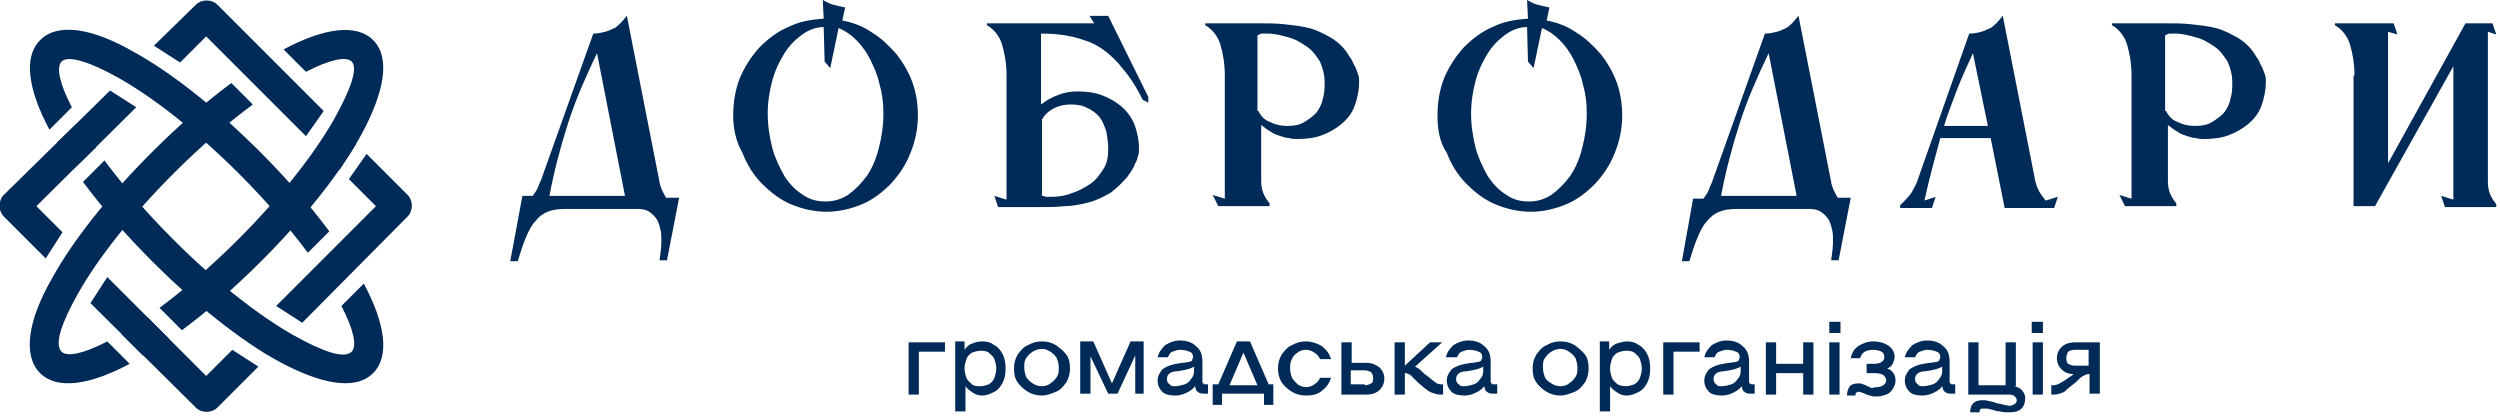 <svg width="268" height="45" viewBox="0 0 268 45" fill="none" xmlns="http://www.w3.org/2000/svg">
<g clip-path="url(#clip0_140_11487)">
<path d="M35.8 13L38.2 15.4L36.4 18.2L34 15.8L35.8 13ZM16.5 4.9L21 0.5C21.6 -0.1 22.7 -0.1 23.3 0.5L34.7 11.9L32.8 14.6L22.1 3.9L19.3 6.7L16.5 4.9ZM4.9 27.7L0.4 23.2C-0.2 22.6 -0.2 21.5 0.4 20.9L11.8 9.7L14.6 11.5L3.9 22.1L6.7 24.9L4.9 27.7ZM29.6 32.8L40.3 22.1L37.4 19.2L39.3 16.5L43.7 20.9C44.3 21.5 44.3 22.6 43.7 23.2L32.4 34.6L29.6 32.8ZM22.1 40.3L24.9 37.5L27.7 39.3L23.3 43.7C22.7 44.3 21.6 44.3 21 43.7L9.7 32.5L11.5 29.7L22.1 40.3Z" fill="#002A57"/>
<path d="M7.9 18.1C7.2 17.1 6.6 16.2 6.1 15.3L8.5 13C9 13.9 9.6 14.8 10.3 15.8L7.9 18.1ZM39 30.4C41.3 34.7 41.8 38.2 40 40C38.1 41.9 34.4 41.2 29.8 38.7C25.8 36.5 21 32.7 16.3 28C13.4 25.1 10.9 22.2 8.9 19.5L11.2 17.2C13.2 19.9 15.7 22.8 18.6 25.7C23.1 30.2 27.7 33.8 31.4 35.9C34.6 37.7 36.9 38.5 37.7 37.7C38.3 37.1 37.9 35.3 36.6 32.8L39 30.4ZM4.3 4.3C6.2 2.4 9.9 3 14.4 5.6C18.4 7.8 23.2 11.6 27.9 16.3C30.8 19.2 33.3 22.1 35.3 24.8L33 27.1C31 24.4 28.5 21.5 25.6 18.6C21.1 14.1 16.5 10.5 12.8 8.4C9.6 6.6 7.3 5.9 6.6 6.6C6 7.2 6.4 9 7.7 11.5L5.3 13.9C3 9.6 2.5 6.1 4.3 4.3Z" fill="#002A57"/>
<path d="M13.9 39C9.6 41.3 6.1 41.8 4.3 40C2.4 38.1 3 34.3 5.6 29.8C7.8 25.8 11.6 21 16.3 16.3C19.2 13.4 22.1 10.9 24.8 8.9L27.1 11.2C24.4 13.2 21.5 15.7 18.6 18.6C14.1 23.1 10.5 27.7 8.4 31.4C6.6 34.6 5.8 36.9 6.6 37.7C7.2 38.3 9 37.9 11.5 36.6L13.9 39ZM18.1 36.3C17.1 37 16.2 37.6 15.3 38.1L13 35.8C13.9 35.3 14.8 34.7 15.8 34L18.1 36.3ZM37.7 6.6C37.1 6 35.3 6.4 32.8 7.7L30.4 5.3C34.7 3 38.2 2.5 40 4.3C41.9 6.2 41.2 9.9 38.7 14.5C36.5 18.5 32.7 23.3 28 28C25.1 30.9 22.2 33.4 19.5 35.4L17.1 33C19.8 31 22.7 28.5 25.6 25.6C30.1 21.1 33.7 16.5 35.8 12.8C37.6 9.6 38.4 7.3 37.7 6.6Z" fill="#002A57"/>
<path d="M252.4 8.1C252.4 6.8 252.2 5.7 251.9 4.7C251.6 3.8 251 3.1 250.3 2.7V2.5H256.6L257 3.7L256 3.4V17.5L264.3 2.5H267.2L267.6 3.7L266.7 3.4V19.4C266.7 19.6 266.7 20 266.8 20.4C266.9 20.8 267.1 21.3 267.6 21.9V22.2H262.1L261.7 21L263 21.4V7.1L254.6 22.1H252.3V8.1H252.4ZM232.2 11.9C232.5 12.5 232.9 12.9 233.5 13.1C234.1 13.4 234.7 13.5 235.3 13.5C236 13.5 236.6 13.4 237.1 13.1C237.6 12.8 238 12.5 238.4 12.1C238.7 11.7 239 11.2 239.1 10.6C239.3 10 239.3 9.4 239.3 8.8C239.3 8 239.1 7.3 238.8 6.6C238.4 6 238 5.4 237.4 5C236.8 4.6 236.2 4.2 235.4 4C234.7 3.8 233.9 3.6 233.2 3.6C233 3.6 232.8 3.6 232.6 3.6C232.4 3.6 232.3 3.7 232.1 3.8V11.9H232.2ZM227.2 20.9L228.5 21.3V8.1C228.5 6.8 228.3 5.7 228 4.7C227.7 3.8 227.1 3.1 226.4 2.7V2.5H232.2C233.1 2.5 234 2.5 234.9 2.6C235.8 2.7 236.7 2.8 237.5 3C238.3 3.2 239.1 3.6 239.8 4C240.5 4.4 241.2 5 241.7 5.8C241.8 6 241.9 6.1 242.1 6.4C242.2 6.6 242.3 6.9 242.5 7.2C242.6 7.5 242.7 7.7 242.8 8C242.9 8.3 242.9 8.5 242.9 8.7C242.9 9.7 242.7 10.6 242.4 11.4C242.1 12.2 241.6 12.8 241 13.3C240.4 13.8 239.7 14.2 238.9 14.5C238.1 14.8 237.2 14.9 236.3 14.9C236 14.9 235.7 14.9 235.4 14.8C235.1 14.8 234.8 14.7 234.5 14.6C234.2 14.5 233.8 14.4 233.4 14.1C233 13.9 232.7 13.6 232.4 13.4V19.3C232.4 19.5 232.4 19.9 232.5 20.3C232.6 20.7 232.8 21.2 233.3 21.8V22.1H227.8L227.2 20.9ZM211.5 5.7C210.9 7 210.3 8.3 209.8 9.6C209.3 10.9 208.8 12.2 208.4 13.5H213.1L211.5 5.7ZM211.1 3.6C211.6 3.6 212.1 3.5 212.4 3.4C212.8 3.3 213.1 3.1 213.4 3C213.7 2.8 213.9 2.6 214.1 2.4C214.3 2.2 214.5 1.9 214.7 1.7L218.2 19.5C218.3 19.7 218.3 20 218.5 20.3C218.6 20.6 218.9 21 219.3 21.5L220.6 21.1L220.2 22.3H214.9L213.4 14.8H208C207.4 17 206.8 19.2 206.3 21.5L207.5 21.1L207.1 22.3H203.7V22C204.3 21.4 204.8 20.9 205 20.5C205.2 20.1 205.4 19.8 205.5 19.5L211.1 3.6ZM189.6 5.7C188.4 8.2 187.3 10.7 186.5 13.2C185.7 15.7 185 18.3 184.5 21H192.6L189.6 5.7ZM189.2 3.6C189.7 3.6 190.1 3.5 190.5 3.4C190.9 3.3 191.2 3.1 191.5 3C191.8 2.8 192 2.6 192.2 2.4C192.4 2.2 192.6 1.9 192.8 1.7L196.3 19.5C196.3 19.7 196.4 19.9 196.5 20.2C196.6 20.5 196.8 20.8 197 21.2H198.4L197.1 27.9H196.3C196.4 27.2 196.5 26.5 196.5 25.9C196.5 25.4 196.5 25 196.4 24.6C196.3 24.2 196.2 23.8 196 23.5C195.8 23.2 195.5 22.9 195.2 22.7C194.9 22.5 194.5 22.4 194 22.4H186.1C185.4 22.4 184.8 22.5 184.3 22.7C183.8 22.9 183.4 23.2 183 23.7C182.6 24.1 182.3 24.7 182 25.4C181.7 26.1 181.4 27 181.1 28H180.3L181.5 21.3H182.6C182.9 20.9 183.1 20.6 183.2 20.3C183.3 20 183.4 19.8 183.5 19.6L189.2 3.6ZM163.7 2.9C162.9 2.9 162.1 3.2 161.4 3.7C160.7 4.2 160 4.9 159.5 5.7C159 6.5 158.5 7.5 158.2 8.6C157.9 9.7 157.7 10.9 157.7 12.2C157.7 13.5 157.9 14.7 158.2 15.9C158.5 17 159 18 159.5 18.9C160.1 19.8 160.7 20.4 161.5 20.9C162.2 21.4 163 21.6 163.9 21.6C164.7 21.6 165.5 21.4 166.3 20.9C167 20.4 167.7 19.7 168.3 18.9C168.9 18 169.3 17.1 169.6 15.9C169.9 14.8 170.1 13.5 170.1 12.2C170.1 11.1 170 10.1 169.7 9.1C169.5 8.1 169.1 7.2 168.7 6.4C168.3 5.6 167.8 4.9 167.2 4.3C166.6 3.7 166 3.3 165.3 3L164.4 7.3L163.8 6.6L163.7 2.9ZM154.1 12.4C154.1 11 154.3 9.7 154.8 8.4C155.3 7.2 156 6.1 156.9 5.1C157.8 4.2 158.8 3.4 160 2.9C161.2 2.3 162.4 2.1 163.8 2L163.7 0C164.1 0.2 164.4 0.4 164.8 0.5C165.2 0.6 165.6 0.7 166.1 0.8L165.8 2.2C166.9 2.4 168 2.8 169 3.5C170 4.1 170.8 4.9 171.6 5.8C172.3 6.7 172.9 7.7 173.3 8.8C173.7 9.9 173.9 11.1 173.9 12.4C173.9 13.8 173.6 15.2 173.1 16.4C172.6 17.7 171.9 18.7 171 19.7C170.1 20.6 169.1 21.4 167.9 21.9C166.7 22.4 165.4 22.7 164.1 22.7C162.8 22.7 161.5 22.4 160.3 21.9C159.1 21.4 158.1 20.6 157.2 19.7C156.3 18.8 155.6 17.7 155.1 16.4C154.3 15.2 154.1 13.8 154.1 12.4ZM134.9 11.9C135.2 12.5 135.6 12.9 136.2 13.1C136.8 13.4 137.4 13.5 138 13.5C138.7 13.5 139.3 13.4 139.8 13.1C140.3 12.8 140.7 12.5 141.1 12.1C141.4 11.7 141.7 11.2 141.8 10.6C142 10 142 9.4 142 8.8C142 8 141.8 7.3 141.5 6.6C141.1 6 140.7 5.4 140.1 5C139.5 4.6 138.9 4.2 138.1 4C137.4 3.8 136.6 3.6 135.9 3.6C135.7 3.6 135.5 3.6 135.3 3.6C135.1 3.6 135 3.7 134.8 3.8V11.9H134.9ZM130 20.9L131.3 21.3V8.1C131.3 6.8 131.1 5.7 130.8 4.7C130.5 3.8 129.9 3.1 129.2 2.7V2.5H135C135.9 2.5 136.8 2.5 137.7 2.6C138.6 2.7 139.5 2.8 140.3 3C141.1 3.2 141.9 3.6 142.6 4C143.3 4.4 144 5 144.5 5.8C144.6 6 144.7 6.1 144.9 6.4C145 6.6 145.1 6.9 145.3 7.2C145.4 7.5 145.5 7.7 145.6 8C145.7 8.3 145.7 8.5 145.7 8.7C145.7 9.7 145.5 10.6 145.2 11.4C144.9 12.2 144.4 12.8 143.8 13.3C143.2 13.8 142.5 14.2 141.7 14.5C140.9 14.8 140 14.9 139.1 14.9C138.8 14.9 138.5 14.9 138.2 14.8C137.9 14.8 137.6 14.7 137.3 14.6C137 14.5 136.6 14.4 136.2 14.1C135.8 13.9 135.5 13.6 135.2 13.4V19.3C135.2 19.5 135.2 19.9 135.3 20.3C135.4 20.7 135.6 21.2 136.1 21.8V22.1H130.6L130 20.9ZM111.6 20.9C111.7 21 111.9 21 112.1 21.1C112.3 21.1 112.5 21.1 112.7 21.1C113.4 21.1 114.2 21 114.9 20.7C115.6 20.5 116.3 20.1 116.9 19.7C117.5 19.3 117.9 18.7 118.3 18.1C118.7 17.5 118.8 16.7 118.8 15.9C118.8 15.3 118.7 14.7 118.6 14.1C118.4 13.5 118.2 13 117.9 12.6C117.6 12.2 117.1 11.8 116.6 11.6C116.1 11.3 115.5 11.2 114.8 11.2C114.2 11.2 113.6 11.3 113 11.6C112.4 11.9 112 12.3 111.7 12.8V20.9H111.6ZM122.5 10.7C122.1 9.9 121.7 9.2 121.3 8.6C120.9 8 120.4 7.4 119.9 6.8C118.8 5.6 117.6 4.7 116.2 4.3C114.8 3.8 113.3 3.6 111.6 3.6V11.2C112.1 10.8 112.8 10.4 113.4 10.2C114.1 9.9 114.8 9.8 115.5 9.8C116.4 9.8 117.3 9.9 118.1 10.2C118.9 10.5 119.6 10.9 120.2 11.4C120.8 11.9 121.3 12.6 121.6 13.3C121.9 14.1 122.1 15 122.1 16C122.1 16.2 122.1 16.5 122 16.7C121.9 17 121.9 17.2 121.7 17.5C121.6 17.8 121.5 18 121.3 18.3C121.2 18.5 121 18.7 120.9 18.9C120.3 19.6 119.7 20.2 119 20.7C118.3 21.1 117.5 21.5 116.7 21.7C115.9 21.9 115 22.1 114.1 22.1C113.2 22.2 112.3 22.2 111.4 22.2H107L106.6 21L107.9 21.4V8.1C107.9 6.8 107.7 5.7 107.4 4.7C107.1 3.8 106.5 3.1 105.8 2.7V2.5H117.3L116.8 1.7H118.8L123.1 10.4V11L122.5 10.7ZM88.3 2.9C87.5 2.9 86.7 3.2 86 3.7C85.3 4.2 84.6 4.9 84.1 5.7C83.6 6.5 83.1 7.5 82.8 8.6C82.5 9.7 82.3 10.9 82.3 12.2C82.3 13.5 82.5 14.7 82.8 15.9C83.1 17 83.6 18 84.1 18.9C84.7 19.8 85.3 20.4 86.1 20.9C86.8 21.4 87.6 21.6 88.5 21.6C89.3 21.6 90.1 21.4 90.9 20.9C91.6 20.4 92.3 19.7 92.9 18.9C93.5 18 93.9 17.1 94.2 15.9C94.5 14.8 94.7 13.5 94.7 12.2C94.7 11.1 94.6 10.1 94.3 9.1C94.1 8.1 93.7 7.2 93.3 6.4C92.9 5.6 92.4 4.9 91.8 4.3C91.2 3.7 90.6 3.3 89.9 3L89 7.3L88.4 6.6L88.3 2.9ZM78.6 12.4C78.6 11 78.8 9.7 79.3 8.4C79.8 7.2 80.5 6.1 81.4 5.1C82.3 4.2 83.3 3.4 84.5 2.9C85.7 2.3 86.9 2.1 88.3 2L88.2 0C88.6 0.2 88.9 0.4 89.3 0.5C89.7 0.6 90.1 0.7 90.6 0.8L90.3 2.2C91.4 2.4 92.5 2.8 93.5 3.5C94.5 4.1 95.3 4.9 96.1 5.8C96.8 6.7 97.4 7.7 97.8 8.8C98.2 9.9 98.4 11.1 98.4 12.4C98.4 13.8 98.1 15.2 97.6 16.4C97.1 17.7 96.4 18.7 95.5 19.7C94.6 20.6 93.6 21.4 92.4 21.9C91.2 22.4 89.9 22.7 88.6 22.7C87.3 22.7 86 22.4 84.8 21.9C83.6 21.4 82.6 20.6 81.7 19.7C80.8 18.8 80.1 17.7 79.6 16.4C78.9 15.2 78.6 13.8 78.6 12.4ZM64 5.7C62.8 8.2 61.7 10.7 60.9 13.2C60.1 15.7 59.4 18.3 58.9 21H67L64 5.7ZM63.6 3.6C64.1 3.6 64.5 3.5 64.9 3.4C65.3 3.3 65.6 3.1 65.9 3C66.2 2.8 66.4 2.6 66.6 2.4C66.8 2.2 67 1.9 67.2 1.7L70.7 19.5C70.7 19.7 70.8 19.9 70.9 20.2C71 20.5 71.2 20.8 71.4 21.2H72.8L71.5 27.9H70.7C70.8 27.2 70.9 26.5 70.9 25.9C70.9 25.4 70.9 25 70.8 24.6C70.7 24.2 70.6 23.8 70.4 23.5C70.2 23.2 69.9 22.9 69.6 22.7C69.3 22.5 68.9 22.4 68.4 22.4H60.5C59.8 22.4 59.2 22.5 58.7 22.7C58.2 22.9 57.8 23.2 57.4 23.7C57 24.1 56.7 24.7 56.4 25.4C56.1 26.1 55.8 27 55.5 28H54.7L56 21H57.1C57.4 20.6 57.6 20.3 57.7 20C57.8 19.7 57.9 19.5 58 19.3L63.6 3.6Z" fill="#002A57"/>
<path d="M221.5 38.4C221.5 38.7 221.6 38.9 221.7 39C221.9 39.1 222.1 39.2 222.4 39.2H223.9V37.5H222.4C222.1 37.5 221.9 37.6 221.7 37.7C221.6 37.9 221.5 38.2 221.5 38.4ZM225 42.2H224V40.1H223.9C223.7 40.1 223.5 40.2 223.3 40.3C223.1 40.4 222.8 40.7 222.5 41C222 41.4 221.6 41.7 221.3 42C220.9 42.2 220.5 42.3 220.1 42.3H219.9V41.3H220.1C220.4 41.3 220.6 41.2 220.8 41.1C221 41 221.3 40.8 221.6 40.6C221.6 40.6 221.7 40.5 221.9 40.4C222 40.3 222.2 40.2 222.3 40.1C221.7 40.1 221.3 39.9 221 39.6C220.7 39.3 220.5 38.9 220.5 38.4C220.5 37.9 220.7 37.5 221 37.2C221.3 36.9 221.8 36.7 222.4 36.7H225.1V42.2H225ZM219 34.5V35.7H217.8V34.5H219ZM219 36.7V42.3H217.9V36.7H219ZM215.9 41.4C216.3 41.5 216.6 41.6 216.8 41.9C217 42.1 217.1 42.4 217.1 42.7C217.1 43.1 217 43.5 216.7 43.8C216.4 44.1 216 44.2 215.3 44.2C215 44.2 214.7 44.2 214.4 44.1C214.1 44.1 213.8 44 213.5 43.9C213.3 43.9 213.2 43.8 213 43.8C212.8 43.8 212.7 43.8 212.6 43.8C212.4 43.8 212.3 43.8 212.3 43.9C212.2 44 212.2 44 212.2 44.2V44.3H211.2V44.2C211.2 43.4 211.6 42.9 212.5 42.9C212.7 42.9 213 42.9 213.2 43C213.4 43 213.7 43.1 214 43.2C214.3 43.3 214.6 43.3 214.8 43.4C215 43.4 215.2 43.5 215.4 43.5C215.7 43.5 215.8 43.4 216 43.3C216.1 43.2 216.2 43.1 216.2 42.9C216.2 42.8 216.1 42.6 216 42.5C215.9 42.4 215.7 42.3 215.4 42.3H211V36.7H212.1V41.3H215V36.7H216.1V41.4H215.9ZM206.2 41.4C206.5 41.4 206.9 41.3 207.2 41.2C207.5 41.1 207.7 40.9 207.9 40.6C208.1 40.4 208.2 40.1 208.2 39.8V39.3C207.9 39.5 207.5 39.6 207 39.7L206.4 39.8C206 39.8 205.7 39.9 205.5 40.1C205.3 40.3 205.3 40.5 205.3 40.7C205.3 40.9 205.4 41.1 205.6 41.2C205.7 41.4 205.9 41.4 206.2 41.4ZM209.6 41.2V42.2H209.1C208.8 42.2 208.6 42.1 208.5 42C208.3 41.9 208.3 41.7 208.2 41.4C208 41.7 207.7 41.9 207.3 42.1C206.9 42.3 206.5 42.4 206.1 42.4C205.5 42.4 205 42.3 204.7 42C204.4 41.7 204.2 41.3 204.2 40.8C204.2 40.3 204.4 40 204.7 39.6C205.1 39.3 205.6 39.1 206.2 39L206.8 38.9C207.1 38.9 207.4 38.8 207.6 38.8C207.8 38.7 207.9 38.7 207.9 38.6C207.9 38.5 208 38.4 208 38.3C208 38 207.9 37.8 207.6 37.7C207.4 37.6 207 37.5 206.6 37.5C206.3 37.5 206.1 37.6 205.8 37.7C205.5 37.8 205.4 38.1 205.3 38.3H204.2C204.3 37.8 204.6 37.4 205 37C205.5 36.7 206 36.5 206.6 36.5C207.3 36.5 207.9 36.7 208.3 37.1C208.8 37.5 209 38 209 38.8V40.9C209 41 209 41.1 209.1 41.1C209.2 41.2 209.2 41.2 209.3 41.2H209.6ZM201.3 41.5C201.5 41.5 201.7 41.4 201.9 41.3C202.1 41.1 202.2 41 202.2 40.8C202.2 40.6 202.1 40.4 201.9 40.2C201.7 40.1 201.4 40 201 40H200.1V39H200.9C201.3 39 201.6 38.9 201.7 38.8C201.9 38.7 202 38.5 202 38.3C202 38 201.9 37.8 201.7 37.7C201.5 37.6 201.2 37.5 200.8 37.5C200.4 37.5 200.1 37.6 199.9 37.7C199.7 37.8 199.5 38.1 199.4 38.4H198.4C198.5 37.8 198.8 37.4 199.2 37.1C199.7 36.8 200.2 36.6 200.8 36.6C201.5 36.6 202.1 36.8 202.5 37.1C202.9 37.4 203.1 37.8 203.1 38.3C203.1 38.5 203 38.8 202.9 39C202.8 39.2 202.6 39.4 202.3 39.5C202.9 39.7 203.2 40.2 203.2 40.8C203.2 41.1 203.1 41.4 202.9 41.7C202.7 42 202.5 42.2 202.2 42.3C201.9 42.4 201.6 42.5 201.2 42.5C200.9 42.5 200.7 42.5 200.5 42.4C200.3 42.4 200.1 42.3 199.9 42.2C199.6 42.1 199.4 42 199.3 42C199.2 42 199.1 42 199 42.1C198.9 42.2 198.9 42.2 198.9 42.4H198C198 42 198.1 41.7 198.3 41.4C198.5 41.2 198.8 41.1 199.2 41.1C199.4 41.1 199.6 41.1 199.7 41.2C199.8 41.2 200 41.3 200.2 41.4C200.4 41.5 200.6 41.6 200.7 41.6C201 41.5 201.2 41.5 201.3 41.5ZM197.3 34.5V35.7H196.1V34.5H197.3ZM197.2 36.7V42.3H196.1V36.7H197.2ZM194.4 36.7V42.3H193.3V40H190.4V42.3H189.3V36.7H190.4V39H193.3V36.7H194.4ZM184.6 41.4C184.9 41.4 185.3 41.3 185.6 41.2C185.9 41.1 186.1 40.9 186.3 40.6C186.5 40.4 186.6 40.1 186.6 39.8V39.3C186.3 39.5 185.9 39.6 185.4 39.7L184.8 39.8C184.4 39.8 184.1 39.9 183.9 40.1C183.7 40.3 183.7 40.5 183.7 40.7C183.7 40.9 183.8 41.1 184 41.2C184.1 41.4 184.3 41.4 184.6 41.4ZM188.1 41.2V42.2H187.6C187.3 42.2 187.1 42.1 187 42C186.8 41.9 186.8 41.7 186.7 41.4C186.5 41.7 186.2 41.9 185.8 42.1C185.4 42.3 185 42.4 184.6 42.4C184 42.4 183.5 42.3 183.2 42C182.9 41.7 182.7 41.3 182.7 40.8C182.7 40.3 182.9 40 183.2 39.6C183.6 39.3 184.1 39.1 184.7 39L185.3 38.9C185.6 38.9 185.9 38.8 186.1 38.8C186.3 38.7 186.4 38.7 186.4 38.6C186.4 38.5 186.5 38.4 186.5 38.3C186.5 38 186.4 37.8 186.1 37.7C185.9 37.6 185.5 37.5 185.1 37.5C184.8 37.5 184.6 37.6 184.3 37.7C184 37.8 183.9 38.1 183.8 38.3H182.7C182.8 37.8 183.1 37.4 183.5 37C184 36.7 184.5 36.5 185.1 36.5C185.8 36.5 186.4 36.7 186.8 37.1C187.3 37.5 187.5 38 187.5 38.8V40.9C187.5 41 187.5 41.1 187.6 41.1C187.7 41.2 187.7 41.2 187.8 41.2H188.1ZM182.2 37.7H179.4V42.3H178.3V36.7H182.2V37.7ZM174.3 41.4C174.6 41.4 174.9 41.3 175.2 41.2C175.5 41 175.7 40.8 175.8 40.5C175.9 40.2 176 39.9 176 39.5C176 39.1 175.9 38.8 175.8 38.5C175.7 38.2 175.4 38 175.2 37.8C174.9 37.6 174.6 37.6 174.3 37.6C174 37.6 173.7 37.7 173.4 37.8C173.1 38 172.9 38.2 172.8 38.5C172.7 38.8 172.6 39.1 172.6 39.5C172.6 39.9 172.7 40.2 172.8 40.5C172.9 40.8 173.2 41 173.4 41.2C173.6 41.3 173.9 41.4 174.3 41.4ZM174.4 36.6C174.9 36.6 175.3 36.7 175.7 37C176.1 37.2 176.4 37.6 176.6 38C176.8 38.4 176.9 38.9 176.9 39.5C176.9 40.1 176.8 40.6 176.6 41C176.4 41.4 176.1 41.8 175.7 42C175.3 42.2 174.9 42.4 174.4 42.4C174 42.4 173.7 42.3 173.4 42.1C173.1 41.9 172.8 41.7 172.6 41.4V44.1H171.5V36.6H172.5V37.5C172.7 37.2 173 36.9 173.4 36.8C173.7 36.7 174.1 36.6 174.4 36.6ZM167.3 41.4C167.6 41.4 168 41.3 168.2 41.1C168.5 40.9 168.7 40.7 168.9 40.4C169.1 40.1 169.1 39.8 169.1 39.4C169.1 39 169 38.7 168.9 38.4C168.7 38.1 168.5 37.9 168.2 37.7C167.9 37.5 167.6 37.4 167.3 37.4C167 37.4 166.6 37.5 166.3 37.7C166 37.9 165.8 38.1 165.6 38.4C165.4 38.7 165.4 39 165.4 39.4C165.4 39.8 165.5 40.1 165.6 40.4C165.7 40.7 166 40.9 166.3 41.1C166.6 41.3 166.9 41.4 167.3 41.4ZM167.3 42.4C166.8 42.4 166.3 42.3 165.8 42C165.3 41.7 165 41.4 164.7 41C164.4 40.6 164.3 40.1 164.3 39.5C164.3 39 164.4 38.5 164.7 38C165 37.6 165.3 37.2 165.8 37C166.3 36.7 166.8 36.6 167.3 36.6C167.8 36.6 168.3 36.7 168.8 37C169.2 37.3 169.6 37.6 169.9 38C170.2 38.4 170.3 38.9 170.3 39.5C170.3 40 170.2 40.5 169.9 41C169.6 41.4 169.3 41.8 168.8 42C168.3 42.2 167.8 42.4 167.3 42.4ZM157 41.4C157.3 41.4 157.7 41.3 158 41.2C158.3 41.1 158.5 40.9 158.7 40.6C158.9 40.4 159 40.1 159 39.8V39.3C158.7 39.5 158.3 39.6 157.8 39.7L157.2 39.8C156.8 39.8 156.5 39.9 156.3 40.1C156.1 40.3 156.1 40.5 156.1 40.7C156.1 40.9 156.2 41.1 156.4 41.2C156.5 41.4 156.7 41.4 157 41.4ZM160.5 41.2V42.2H160C159.7 42.2 159.5 42.1 159.4 42C159.2 41.9 159.2 41.7 159.1 41.4C158.9 41.7 158.6 41.9 158.2 42.1C157.8 42.3 157.4 42.4 157 42.4C156.4 42.4 155.9 42.3 155.6 42C155.3 41.7 155.1 41.3 155.1 40.8C155.1 40.3 155.3 40 155.6 39.6C156 39.3 156.5 39.1 157.1 39L157.7 38.9C158 38.9 158.3 38.8 158.5 38.8C158.7 38.7 158.8 38.7 158.8 38.6C158.8 38.5 158.9 38.4 158.9 38.3C158.9 38 158.8 37.8 158.5 37.7C158.3 37.6 157.9 37.5 157.5 37.5C157.2 37.5 157 37.6 156.7 37.7C156.4 37.8 156.3 38.1 156.2 38.3H155C155.1 37.8 155.4 37.4 155.8 37C156.3 36.7 156.8 36.5 157.4 36.5C158.1 36.5 158.7 36.7 159.1 37.1C159.6 37.5 159.8 38 159.8 38.8V40.9C159.8 41 159.8 41.1 159.9 41.1C160 41.2 160 41.2 160.1 41.2H160.5ZM154.7 41.3V42.3H154.4C154.1 42.3 153.8 42.2 153.5 42.1C153.2 42 153 41.8 152.7 41.6C152.5 41.4 152.2 41.2 151.9 40.9C151.6 40.6 151.4 40.4 151.2 40.2C151 40.1 150.8 40 150.7 40H150.6V42.3H149.5V36.7H150.6V39.2L153.3 36.7H154.6L151.7 39.3C151.9 39.4 152.1 39.5 152.3 39.7C152.5 39.9 152.7 40.1 153 40.3C153.4 40.6 153.7 40.9 153.9 41C154.1 41.2 154.4 41.2 154.6 41.2H154.7V41.3ZM146.3 41.3C146.6 41.3 146.8 41.2 147 41.1C147.2 41 147.2 40.8 147.2 40.5C147.2 40.2 147.1 40.1 147 39.9C146.8 39.8 146.6 39.7 146.3 39.7H144.8V41.2H146.3V41.3ZM146.5 38.9C147.1 38.9 147.5 39.1 147.9 39.4C148.2 39.7 148.4 40.1 148.4 40.6C148.4 41.1 148.2 41.5 147.9 41.8C147.6 42.1 147.1 42.3 146.5 42.3H143.8V36.7H144.9V38.9H146.5ZM137 39.5C137 39 137.1 38.5 137.4 38C137.7 37.6 138 37.2 138.5 37C139 36.7 139.5 36.6 140 36.6C140.6 36.6 141.2 36.8 141.7 37.1C142.2 37.5 142.5 37.9 142.7 38.5H141.5C141.4 38.2 141.2 38 140.9 37.8C140.6 37.6 140.3 37.5 140 37.5C139.7 37.5 139.3 37.6 139.1 37.8C138.8 38 138.6 38.2 138.5 38.5C138.3 38.8 138.3 39.1 138.3 39.5C138.3 39.9 138.4 40.2 138.5 40.5C138.7 40.8 138.9 41 139.1 41.2C139.4 41.4 139.7 41.5 140 41.5C140.3 41.5 140.7 41.4 140.9 41.2C141.2 41 141.4 40.8 141.5 40.5H142.7C142.5 41.1 142.2 41.5 141.7 41.9C141.2 42.3 140.7 42.4 140 42.4C139.5 42.4 139 42.3 138.5 42C138 41.7 137.7 41.4 137.4 41C137.1 40.5 137 40 137 39.5ZM134.8 41.3L133.3 37.8L131.8 41.3H134.8ZM136.5 41.2V43.4H135.5V42.2H131V43.4H130V41.2H130.6L132.6 36.6H134L136 41.2H136.5ZM126 41.4C126.3 41.4 126.7 41.3 127 41.2C127.3 41.1 127.5 40.9 127.7 40.6C127.9 40.4 128 40.1 128 39.8V39.3C127.7 39.5 127.3 39.6 126.8 39.7L126.2 39.8C125.8 39.8 125.5 39.9 125.3 40.1C125.1 40.3 125.1 40.5 125.1 40.7C125.1 40.9 125.2 41.1 125.4 41.2C125.5 41.4 125.7 41.4 126 41.4ZM129.5 41.2V42.2H129C128.7 42.2 128.5 42.1 128.4 42C128.2 41.9 128.2 41.7 128.1 41.4C127.9 41.7 127.6 41.9 127.2 42.1C126.8 42.3 126.4 42.4 126 42.4C125.4 42.4 124.9 42.3 124.6 42C124.3 41.7 124.1 41.3 124.1 40.8C124.1 40.3 124.3 40 124.6 39.6C125 39.3 125.5 39.1 126.1 39L126.7 38.9C127 38.9 127.3 38.8 127.5 38.8C127.7 38.7 127.8 38.7 127.8 38.6C127.8 38.5 127.9 38.4 127.9 38.3C127.9 38 127.8 37.8 127.5 37.7C127.3 37.6 126.9 37.5 126.5 37.5C126.2 37.5 126 37.6 125.7 37.7C125.4 37.8 125.3 38.1 125.2 38.3H124.1C124.2 37.8 124.5 37.4 124.9 37C125.4 36.7 125.9 36.5 126.5 36.5C127.2 36.5 127.8 36.7 128.2 37.1C128.7 37.5 128.9 38 128.9 38.8V40.9C128.9 41 128.9 41.1 129 41.1C129.1 41.2 129.1 41.2 129.2 41.2H129.5ZM122.8 42.2H121.7V38.1L119.8 42.2H118.8L116.9 38.2V42.2H115.8V36.6H117.2L119.2 41.1L121.2 36.6H122.6V42.2H122.8ZM111.7 41.4C112 41.4 112.4 41.3 112.6 41.1C112.9 40.9 113.1 40.7 113.3 40.4C113.5 40.1 113.5 39.8 113.5 39.4C113.5 39 113.4 38.7 113.3 38.4C113.1 38.1 112.9 37.9 112.6 37.7C112.3 37.5 112 37.4 111.7 37.4C111.4 37.4 111 37.5 110.7 37.7C110.4 37.9 110.2 38.1 110 38.4C109.8 38.7 109.8 39 109.8 39.4C109.8 39.8 109.9 40.1 110 40.4C110.2 40.7 110.4 40.9 110.7 41.1C111 41.3 111.3 41.4 111.7 41.4ZM111.7 42.4C111.2 42.4 110.7 42.3 110.2 42C109.7 41.7 109.4 41.4 109.1 41C108.8 40.6 108.7 40.1 108.7 39.5C108.7 39 108.8 38.5 109.1 38C109.4 37.6 109.7 37.2 110.2 37C110.7 36.7 111.2 36.6 111.7 36.6C112.2 36.6 112.7 36.7 113.2 37C113.6 37.3 114 37.6 114.3 38C114.6 38.4 114.7 38.9 114.7 39.5C114.7 40 114.6 40.5 114.3 41C114 41.4 113.7 41.8 113.2 42C112.7 42.2 112.2 42.4 111.7 42.4ZM105.1 41.4C105.4 41.4 105.7 41.3 106 41.2C106.3 41 106.5 40.8 106.6 40.5C106.7 40.2 106.8 39.9 106.8 39.5C106.8 39.1 106.7 38.8 106.6 38.5C106.5 38.2 106.2 38 106 37.8C105.7 37.6 105.4 37.6 105.1 37.6C104.8 37.6 104.5 37.7 104.2 37.8C103.9 38 103.7 38.2 103.6 38.5C103.5 38.8 103.4 39.1 103.4 39.5C103.4 39.9 103.5 40.2 103.6 40.5C103.7 40.8 104 41 104.2 41.2C104.4 41.4 104.8 41.4 105.1 41.4ZM105.3 36.6C105.8 36.6 106.2 36.7 106.6 37C107 37.2 107.3 37.6 107.5 38C107.7 38.4 107.8 38.9 107.8 39.5C107.8 40.1 107.7 40.6 107.5 41C107.3 41.4 107 41.8 106.6 42C106.2 42.2 105.8 42.4 105.3 42.4C104.9 42.4 104.6 42.3 104.3 42.1C104 41.9 103.7 41.7 103.5 41.4V44.1H102.4V36.6H103.4V37.5C103.6 37.2 103.9 36.9 104.3 36.8C104.5 36.7 104.9 36.6 105.3 36.6ZM101.3 37.7H98.5V42.3H97.4V36.7H101.3V37.7Z" fill="#002A57"/>
</g>
<defs>
<clipPath id="clip0_140_11487">
<rect width="267.6" height="44.2" fill="white"/>
</clipPath>
</defs>
</svg>
